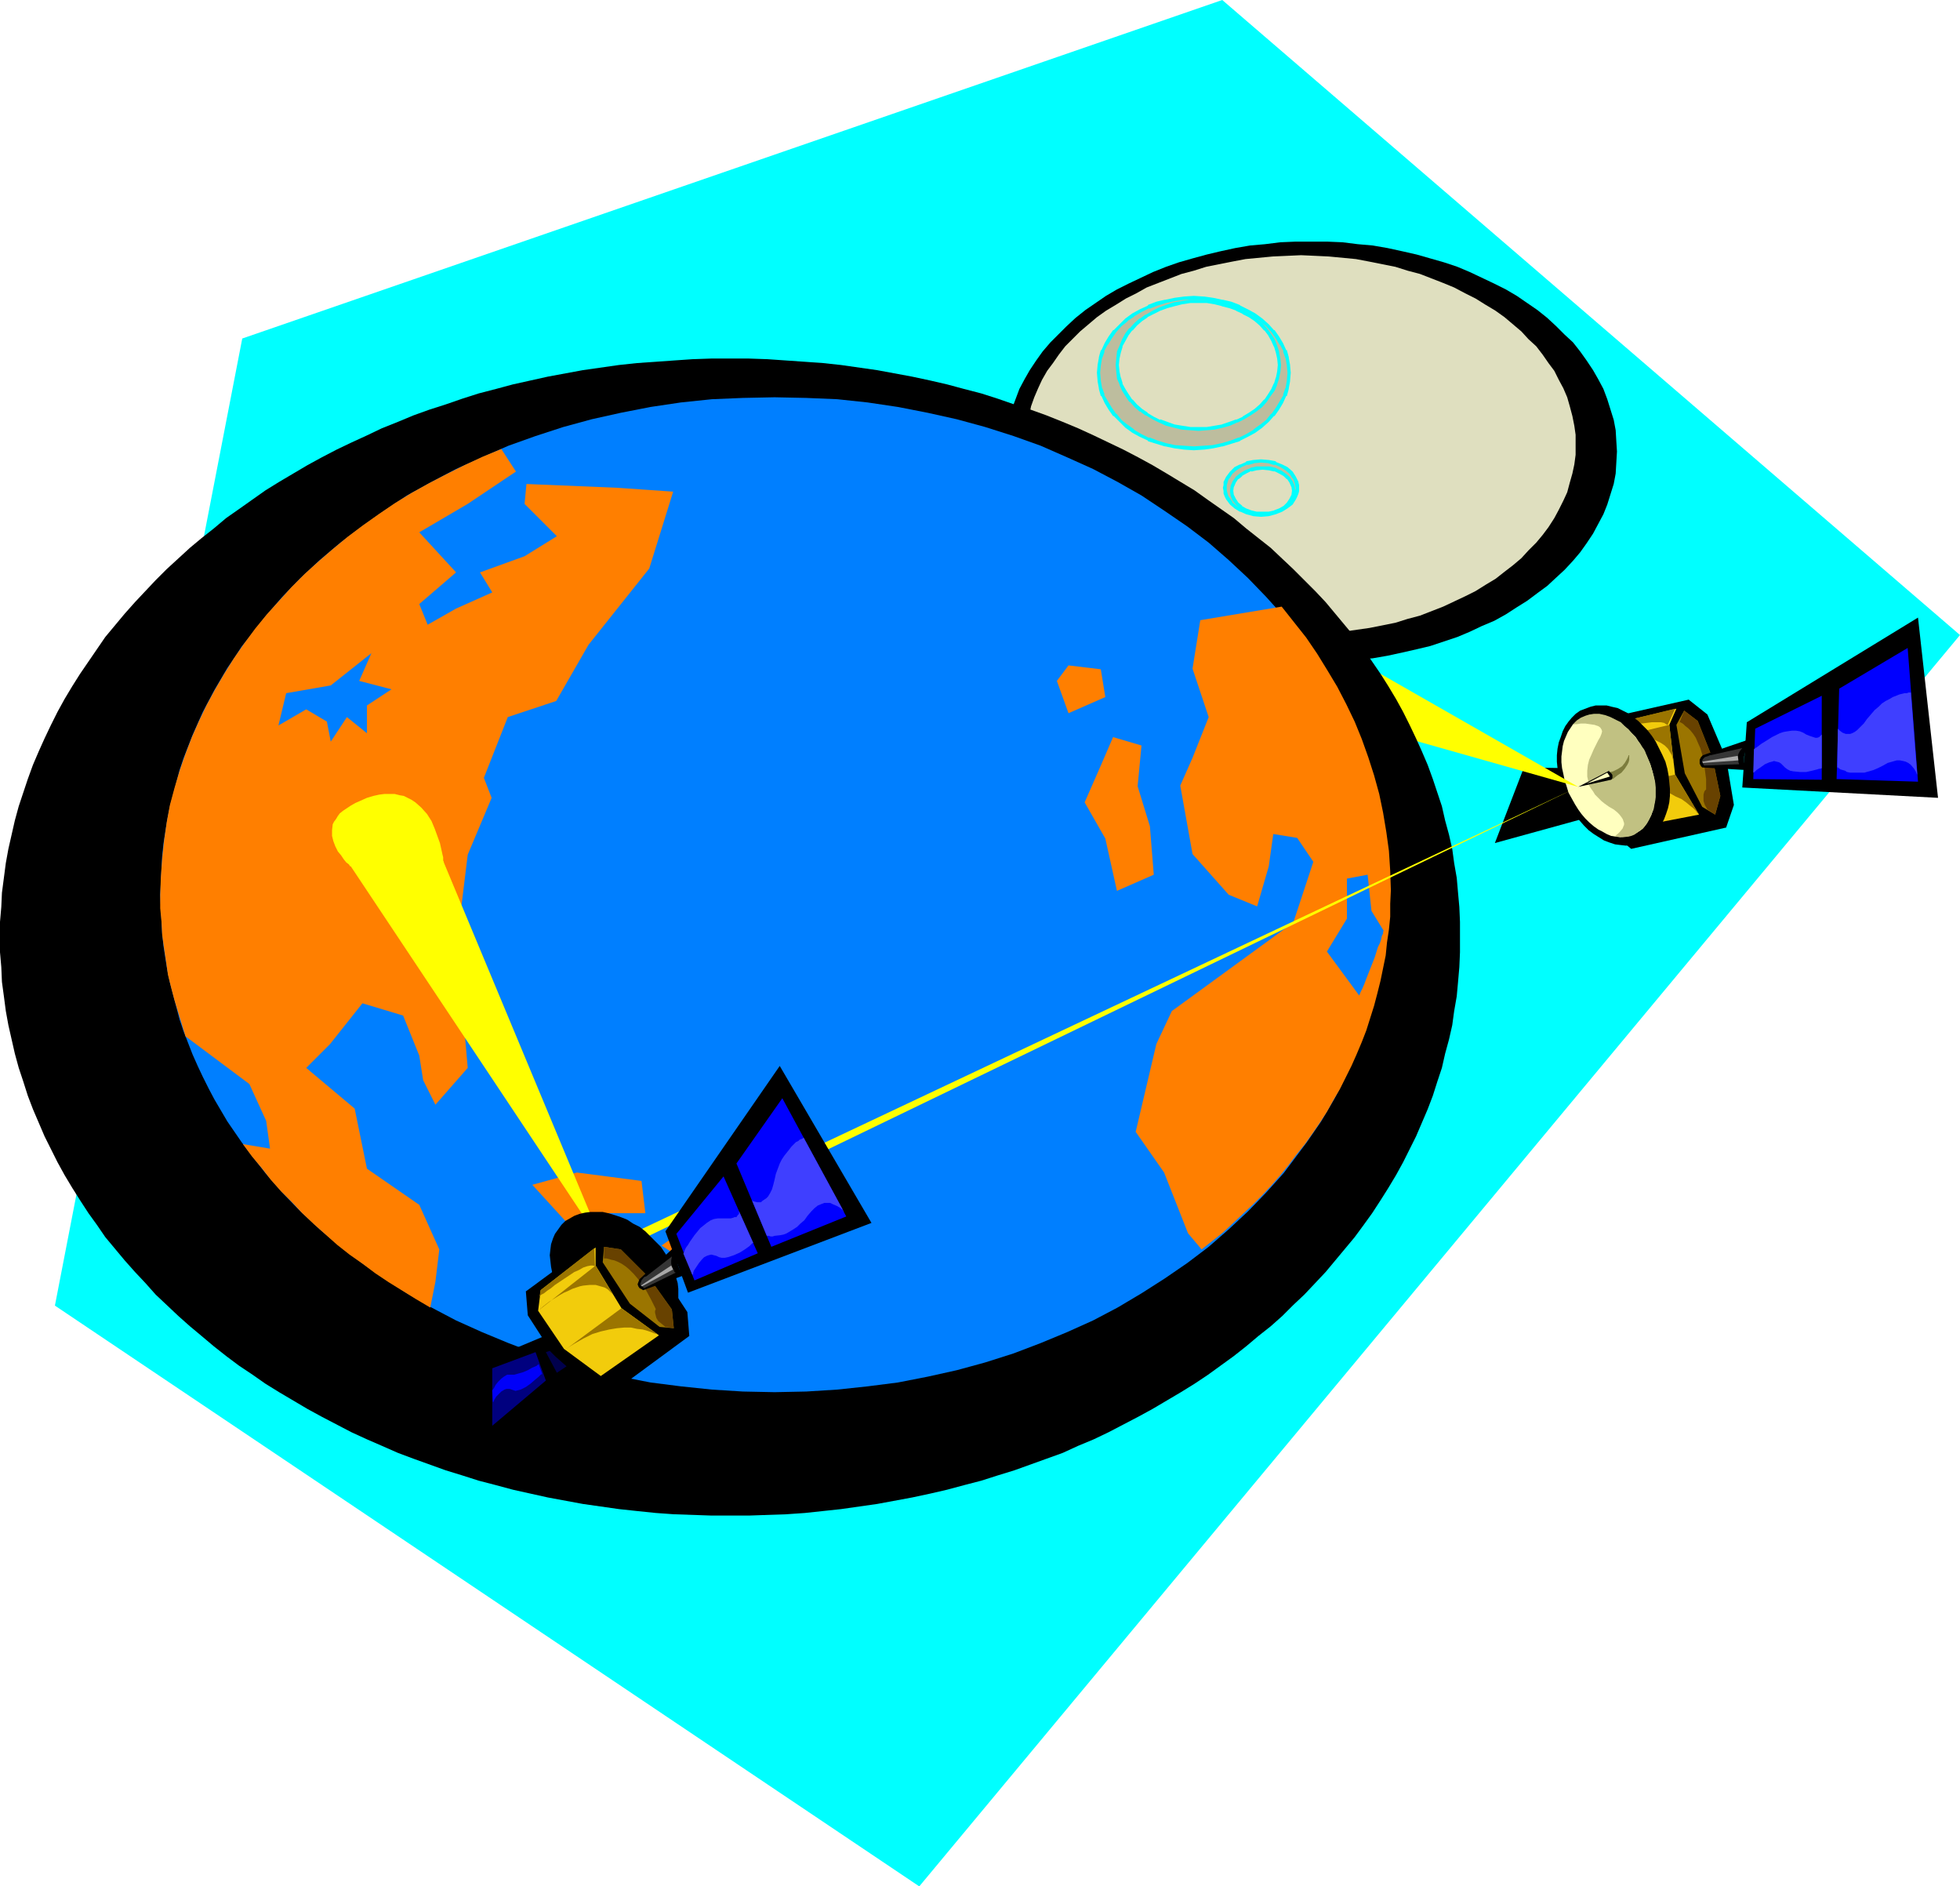 <?xml version="1.0" encoding="UTF-8" standalone="no"?>
<svg
   version="1.0"
   width="129.724mm"
   height="124.82mm"
   id="svg75"
   sodipodi:docname="Satellite Relay.wmf"
   xmlns:inkscape="http://www.inkscape.org/namespaces/inkscape"
   xmlns:sodipodi="http://sodipodi.sourceforge.net/DTD/sodipodi-0.dtd"
   xmlns="http://www.w3.org/2000/svg"
   xmlns:svg="http://www.w3.org/2000/svg">
  <sodipodi:namedview
     id="namedview75"
     pagecolor="#ffffff"
     bordercolor="#000000"
     borderopacity="0.25"
     inkscape:showpageshadow="2"
     inkscape:pageopacity="0.0"
     inkscape:pagecheckerboard="0"
     inkscape:deskcolor="#d1d1d1"
     inkscape:document-units="mm" />
  <defs
     id="defs1">
    <pattern
       id="WMFhbasepattern"
       patternUnits="userSpaceOnUse"
       width="6"
       height="6"
       x="0"
       y="0" />
  </defs>
  <path
     style="fill:#00ffff;fill-opacity:1;fill-rule:evenodd;stroke:none"
     d="M 13.736,326.516 229.957,471.759 490.294,158.815 305.747,0 60.6,84.658 Z"
     id="path1" />
  <path
     style="fill:#000000;fill-opacity:1;fill-rule:evenodd;stroke:none"
     d="m 328.048,165.6 h 3.878 l 3.878,-0.323 3.878,-0.323 3.717,-0.323 3.717,-0.646 3.717,-0.808 3.555,-0.808 3.394,-0.808 3.394,-1.131 3.394,-1.131 3.07,-1.292 3.07,-1.454 3.07,-1.292 2.909,-1.616 2.747,-1.777 2.586,-1.616 2.586,-1.939 2.424,-1.777 2.262,-2.1 2.101,-1.939 2.101,-2.262 1.778,-2.1 1.616,-2.262 1.616,-2.423 1.293,-2.423 1.293,-2.423 0.97,-2.423 0.808,-2.585 0.808,-2.585 0.485,-2.585 0.162,-2.747 0.162,-2.747 -0.162,-2.585 -0.162,-2.747 -0.485,-2.585 -0.808,-2.585 -0.808,-2.585 -0.97,-2.585 -1.293,-2.423 -1.293,-2.262 -1.616,-2.423 -1.616,-2.262 -1.778,-2.262 -2.101,-1.939 -2.101,-2.1 -2.262,-2.1 -2.424,-1.939 -2.586,-1.777 -2.586,-1.777 -2.747,-1.616 -2.909,-1.454 -3.07,-1.454 -3.07,-1.454 -3.07,-1.292 -3.394,-1.131 -3.394,-0.969 -3.394,-0.969 -3.555,-0.808 -3.717,-0.808 -3.717,-0.646 -3.717,-0.323 -3.878,-0.485 -3.878,-0.162 h -3.878 -3.878 l -3.878,0.162 -3.878,0.485 -3.717,0.323 -3.717,0.646 -3.717,0.808 -3.394,0.808 -3.555,0.969 -3.394,0.969 -3.232,1.131 -3.232,1.292 -3.07,1.454 -3.07,1.454 -2.909,1.454 -2.747,1.616 -2.586,1.777 -2.586,1.777 -2.424,1.939 -2.262,2.1 -2.101,2.1 -1.939,1.939 -1.939,2.262 -1.616,2.262 -1.616,2.423 -1.293,2.262 -1.293,2.423 -0.97,2.585 -0.97,2.585 -0.646,2.585 -0.485,2.585 -0.162,2.747 -0.162,2.585 0.162,2.747 0.162,2.747 0.485,2.585 0.646,2.585 0.97,2.585 0.97,2.423 1.293,2.423 1.293,2.423 1.616,2.423 1.616,2.262 1.939,2.1 1.939,2.262 2.101,1.939 2.262,2.1 2.424,1.777 2.586,1.939 2.586,1.616 2.747,1.777 2.909,1.616 3.07,1.292 3.07,1.454 3.232,1.292 3.232,1.131 3.394,1.131 3.555,0.808 3.394,0.808 3.717,0.808 3.717,0.646 3.717,0.323 3.878,0.323 3.878,0.323 z"
     id="path2" />
  <path
     style="fill:#dfdfbf;fill-opacity:1;fill-rule:evenodd;stroke:none"
     d="m 325.462,158.492 h 3.555 l 3.394,-0.162 3.394,-0.323 3.394,-0.485 3.394,-0.485 3.232,-0.646 3.232,-0.646 3.07,-0.969 3.07,-0.808 2.909,-1.131 2.909,-1.131 2.747,-1.292 2.747,-1.292 2.586,-1.292 2.586,-1.616 2.424,-1.454 2.262,-1.777 2.101,-1.616 2.101,-1.777 1.778,-1.939 1.939,-1.939 1.616,-1.939 1.454,-1.939 1.454,-2.262 1.131,-2.1 1.131,-2.262 0.97,-2.1 0.646,-2.423 0.646,-2.262 0.485,-2.262 0.323,-2.423 v -2.423 -2.585 l -0.323,-2.262 -0.485,-2.423 -0.646,-2.423 -0.646,-2.262 -0.97,-2.262 -1.131,-2.1 -1.131,-2.262 -1.454,-1.939 -1.454,-2.1 -1.616,-2.1 -1.939,-1.777 -1.778,-1.939 -2.101,-1.777 -2.101,-1.777 -2.262,-1.616 -2.424,-1.454 -2.586,-1.616 -2.586,-1.292 -2.747,-1.454 -2.747,-1.131 -2.909,-1.131 -2.909,-1.131 -3.07,-0.808 -3.07,-0.969 -3.232,-0.646 -3.232,-0.646 -3.394,-0.646 -3.394,-0.323 -3.394,-0.323 -3.394,-0.162 -3.555,-0.162 -3.555,0.162 -3.555,0.162 -3.394,0.323 -3.394,0.323 -3.394,0.646 -3.232,0.646 -3.232,0.646 -3.07,0.969 -3.07,0.808 -2.909,1.131 -2.909,1.131 -2.909,1.131 -2.586,1.454 -2.586,1.292 -2.586,1.616 -2.424,1.454 -2.262,1.616 -2.101,1.777 -2.101,1.777 -1.939,1.939 -1.778,1.777 -1.616,2.1 -1.454,2.1 -1.454,1.939 -1.293,2.262 -0.97,2.1 -0.97,2.262 -0.808,2.262 -0.485,2.423 -0.485,2.423 -0.323,2.262 v 2.585 2.423 l 0.323,2.423 0.485,2.262 0.485,2.262 0.808,2.423 0.97,2.1 0.97,2.262 1.293,2.1 1.454,2.262 1.454,1.939 1.616,1.939 1.778,1.939 1.939,1.939 2.101,1.777 2.101,1.616 2.262,1.777 2.424,1.454 2.586,1.616 2.586,1.292 2.586,1.292 2.909,1.292 2.909,1.131 2.909,1.131 3.07,0.808 3.07,0.969 3.232,0.646 3.232,0.646 3.394,0.485 3.394,0.485 3.394,0.323 3.555,0.162 z"
     id="path3" />
  <path
     style="fill:#bdbd9e;fill-opacity:1;fill-rule:evenodd;stroke:none"
     d="m 299.768,107.277 h -2.101 l -1.939,-0.323 -2.101,-0.485 -1.778,-0.485 -1.778,-0.646 -1.616,-0.808 -1.616,-0.969 -1.454,-0.969 -1.293,-1.131 -1.131,-1.292 -0.97,-1.292 -0.97,-1.292 -0.646,-1.454 -0.485,-1.616 -0.323,-1.616 -0.162,-1.616 0.162,-1.616 0.323,-1.616 0.485,-1.454 0.646,-1.454 0.97,-1.454 0.97,-1.292 1.131,-1.292 1.293,-1.131 1.454,-0.969 1.616,-0.969 1.616,-0.808 1.778,-0.646 1.778,-0.485 2.101,-0.485 1.939,-0.162 2.101,-0.162 2.101,0.162 1.939,0.162 1.939,0.485 1.939,0.485 1.778,0.646 1.616,0.808 1.616,0.969 1.293,0.969 1.454,1.131 1.131,1.292 0.97,1.292 0.808,1.454 0.808,1.454 0.485,1.454 0.162,1.616 0.162,1.616 -0.162,1.616 -0.162,1.616 -0.485,1.616 -0.808,1.454 -0.808,1.292 -0.97,1.292 -1.131,1.292 -1.454,1.131 -1.293,0.969 -1.616,0.969 -1.616,0.808 -1.778,0.646 -1.939,0.485 -1.939,0.485 -1.939,0.323 z m -1.131,-32.797 -2.424,0.162 -2.262,0.162 -2.424,0.485 -2.101,0.646 -2.101,0.808 -1.939,0.969 -1.939,1.131 -1.616,1.131 -1.616,1.292 -1.293,1.616 -1.293,1.454 -0.97,1.616 -0.808,1.777 -0.485,1.777 -0.485,1.939 v 1.777 1.939 l 0.485,1.939 0.485,1.777 0.808,1.777 0.97,1.616 1.293,1.454 1.293,1.454 1.616,1.454 1.616,1.131 1.939,1.131 1.939,0.969 2.101,0.808 2.101,0.646 2.424,0.485 2.262,0.162 2.424,0.162 2.424,-0.162 2.424,-0.162 2.262,-0.485 2.101,-0.646 2.101,-0.808 2.101,-0.969 1.778,-1.131 1.616,-1.131 1.616,-1.454 1.293,-1.454 1.293,-1.454 0.97,-1.616 0.808,-1.777 0.485,-1.777 0.485,-1.939 v -1.939 -1.777 l -0.485,-1.939 -0.485,-1.777 -0.808,-1.777 -0.97,-1.616 -1.293,-1.454 -1.293,-1.616 -1.616,-1.292 -1.616,-1.131 -1.778,-1.131 -2.101,-0.969 -2.101,-0.808 -2.101,-0.646 -2.262,-0.485 -2.424,-0.162 z"
     id="path4" />
  <path
     style="fill:#00ffff;fill-opacity:1;fill-rule:evenodd;stroke:none"
     d="m 299.768,106.792 h -2.101 0.162 l -2.101,-0.323 -1.939,-0.323 v 0 l -1.778,-0.646 -1.778,-0.646 v 0.162 l -1.616,-0.808 -1.616,-0.969 h 0.162 l -1.454,-0.969 v 0 l -1.293,-1.131 -1.131,-1.293 v 0.162 l -0.97,-1.454 -0.808,-1.292 v 0 l -0.808,-1.454 0.162,0.162 -0.485,-1.616 v 0.162 l -0.323,-1.616 -0.162,-1.616 v 0 l 0.162,-1.616 0.323,-1.454 v 0 l 0.485,-1.616 -0.162,0.162 0.808,-1.454 v 0 l 0.808,-1.454 0.97,-1.292 v 0.162 l 1.131,-1.292 1.293,-1.131 v 0 l 1.454,-0.969 h -0.162 l 1.616,-0.808 1.616,-0.808 v 0 l 1.778,-0.646 1.778,-0.485 v 0 l 1.939,-0.485 2.101,-0.323 h -0.162 2.101 2.101 v 0 l 1.939,0.323 1.939,0.485 h -0.162 l 1.939,0.485 1.778,0.646 h -0.162 l 1.778,0.808 h -0.162 l 1.616,0.808 1.454,0.969 v 0 l 1.293,1.131 1.131,1.292 v -0.162 l 0.97,1.292 0.808,1.454 v 0 l 0.646,1.454 V 86.597 l 0.485,1.616 v 0 l 0.323,1.454 0.162,1.616 v 0 l -0.162,1.616 -0.323,1.616 v -0.162 l -0.485,1.616 v -0.162 l -0.646,1.454 v 0 l -0.808,1.292 -0.97,1.454 v -0.162 l -1.131,1.293 -1.293,1.131 v 0 l -1.454,0.969 -1.616,0.969 h 0.162 l -1.778,0.808 0.162,-0.162 -1.778,0.646 -1.939,0.646 h 0.162 l -1.939,0.323 -1.939,0.323 v 0 h -2.101 v 0.969 l 2.101,-0.162 v 0 l 1.939,-0.162 2.101,-0.485 v 0 l 1.778,-0.485 1.778,-0.808 h 0.162 l 1.616,-0.808 v 0 l 1.616,-0.969 1.454,-0.969 v 0 l 1.454,-1.131 1.131,-1.292 v 0 l 0.97,-1.454 0.97,-1.292 v 0 l 0.646,-1.454 v -0.162 l 0.485,-1.454 v -0.162 l 0.323,-1.454 0.162,-1.777 v 0 l -0.162,-1.616 -0.323,-1.616 v -0.162 l -0.485,-1.454 v 0 l -0.646,-1.616 v 0 l -0.97,-1.454 -0.97,-1.292 v 0 l -1.131,-1.292 -1.454,-1.131 v 0 l -1.454,-0.969 -1.616,-0.969 v 0 l -1.616,-0.808 h -0.162 l -1.778,-0.646 -1.778,-0.646 v 0 l -2.101,-0.323 -1.939,-0.323 v 0 h -2.101 -2.101 v 0 l -2.101,0.323 -1.939,0.323 v 0 l -1.939,0.646 -1.778,0.646 v 0 l -1.616,0.808 -1.616,0.969 h -0.162 l -1.293,0.969 h -0.162 l -1.293,1.131 -1.131,1.292 h -0.162 l -0.97,1.292 -0.808,1.454 v 0 l -0.646,1.616 v 0 l -0.646,1.454 v 0.162 l -0.162,1.616 -0.162,1.616 v 0 l 0.162,1.777 0.162,1.454 v 0.162 l 0.646,1.454 v 0.162 l 0.646,1.454 v 0 l 0.808,1.292 0.97,1.454 h 0.162 l 1.131,1.292 1.293,1.131 h 0.162 l 1.293,0.969 h 0.162 l 1.616,0.969 1.616,0.808 v 0 l 1.778,0.808 1.939,0.485 v 0 l 1.939,0.485 2.101,0.162 v 0 l 2.101,0.162 z"
     id="path5" />
  <path
     style="fill:#00ffff;fill-opacity:1;fill-rule:evenodd;stroke:none"
     d="m 298.636,73.995 -2.424,0.162 v 0 l -2.424,0.323 -2.262,0.485 h -0.162 l -2.101,0.485 -2.101,0.808 v 0.162 l -2.101,0.969 -1.778,0.969 v 0 l -1.778,1.292 v 0 l -1.454,1.454 -1.454,1.454 h -0.162 l -1.131,1.616 -0.97,1.616 v 0 l -0.808,1.777 h -0.162 l -0.485,1.777 v 0.162 l -0.323,1.777 v 0.162 l -0.162,1.777 0.162,1.939 v 0.162 l 0.323,1.777 v 0.162 l 0.485,1.777 h 0.162 l 0.808,1.777 v 0 l 0.97,1.616 1.131,1.616 h 0.162 l 1.454,1.454 1.454,1.454 v 0 l 1.778,1.292 v 0 l 1.778,0.969 2.101,0.969 v 0.162 l 2.101,0.646 2.101,0.646 h 0.162 l 2.262,0.485 2.424,0.323 v 0 l 2.424,0.162 2.424,-0.162 h 0.162 l 2.262,-0.323 2.262,-0.485 h 0.162 l 2.101,-0.646 2.101,-0.646 0.162,-0.162 1.939,-0.969 1.778,-0.969 v 0 l 1.778,-1.292 v 0 l 1.616,-1.454 1.293,-1.454 h 0.162 l 1.131,-1.616 0.97,-1.616 v 0 l 0.808,-1.777 h 0.162 l 0.485,-1.777 V 97.098 l 0.323,-1.777 v -0.162 l 0.162,-1.939 -0.162,-1.777 V 91.282 l -0.323,-1.777 v -0.162 l -0.485,-1.777 h -0.162 l -0.808,-1.777 v 0 l -0.97,-1.616 -1.131,-1.616 h -0.162 l -1.293,-1.454 -1.616,-1.454 v 0 l -1.778,-1.292 v 0 l -1.778,-0.969 -1.939,-0.969 -0.162,-0.162 -2.101,-0.808 -2.101,-0.485 h -0.162 l -2.262,-0.485 -2.262,-0.323 h -0.162 l -2.424,-0.162 v 0.969 h 2.424 v 0 l 2.262,0.323 2.262,0.485 v 0 l 2.262,0.646 2.101,0.808 -0.162,-0.162 1.939,0.969 1.939,1.131 h -0.162 l 1.778,1.131 h -0.162 l 1.616,1.292 1.293,1.454 v 0 l 1.131,1.616 0.97,1.616 v -0.162 l 0.97,1.777 h -0.162 l 0.646,1.777 v -0.162 l 0.323,1.939 v 0 l 0.162,1.777 -0.162,1.939 v 0 l -0.323,1.939 v -0.162 l -0.646,1.777 h 0.162 l -0.97,1.616 v 0 l -0.97,1.616 -1.131,1.616 v -0.162 l -1.293,1.616 -1.616,1.292 0.162,-0.162 -1.778,1.292 h 0.162 l -1.939,1.131 -1.939,0.969 0.162,-0.162 -2.101,0.808 -2.262,0.646 v 0 l -2.262,0.485 -2.262,0.162 v 0 l -2.424,0.162 -2.424,-0.162 v 0 l -2.262,-0.162 -2.262,-0.485 v 0 l -2.101,-0.646 -2.101,-0.808 v 0.162 l -1.939,-0.969 -1.939,-1.131 h 0.162 l -1.778,-1.292 0.162,0.162 -1.616,-1.292 -1.293,-1.616 v 0.162 l -1.131,-1.616 -0.97,-1.616 v 0 l -0.97,-1.616 h 0.162 l -0.646,-1.777 v 0.162 l -0.323,-1.939 v 0 l -0.162,-1.939 0.162,-1.777 v 0 l 0.323,-1.939 v 0.162 l 0.646,-1.777 h -0.162 l 0.97,-1.777 v 0.162 l 0.97,-1.616 1.131,-1.616 v 0 l 1.293,-1.454 1.616,-1.292 h -0.162 l 1.778,-1.131 h -0.162 l 1.939,-1.131 1.939,-0.969 v 0.162 l 2.101,-0.808 2.101,-0.646 v 0 l 2.262,-0.485 2.262,-0.323 v 0 h 2.424 z"
     id="path6" />
  <path
     style="fill:#bdbd9e;fill-opacity:1;fill-rule:evenodd;stroke:none"
     d="m 292.819,125.856 -0.162,1.131 -0.485,1.131 -0.646,0.969 -0.97,0.808 -1.131,0.646 -1.293,0.646 -1.454,0.323 h -1.616 -1.454 l -1.616,-0.323 -1.293,-0.646 -1.131,-0.646 -0.808,-0.808 -0.808,-0.969 -0.485,-1.131 -0.162,-1.131 0.162,-1.131 0.485,-1.131 0.808,-0.969 0.808,-0.808 1.131,-0.808 1.293,-0.485 1.616,-0.323 1.454,-0.162 1.616,0.162 1.454,0.323 1.293,0.485 1.131,0.808 0.97,0.808 0.646,0.969 0.485,1.131 z m 0.97,-0.808 -0.162,-0.646 v -0.646 l -0.323,-0.646 -0.323,-0.646 -0.808,-1.131 -1.131,-0.969 -1.293,-0.808 -1.616,-0.646 -1.616,-0.485 h -1.939 -1.778 l -1.778,0.485 -1.454,0.646 -1.293,0.808 -1.131,0.969 -0.808,1.131 -0.323,0.646 -0.323,0.646 v 0.646 l -0.162,0.646 0.162,0.646 v 0.808 l 0.323,0.646 0.323,0.646 0.808,1.131 1.131,0.969 1.293,0.808 1.454,0.646 1.778,0.323 1.778,0.162 1.939,-0.162 1.616,-0.323 1.616,-0.646 1.293,-0.808 1.131,-0.969 0.808,-1.131 0.323,-0.646 0.323,-0.646 v -0.808 z"
     id="path7" />
  <path
     style="fill:#00ffff;fill-opacity:1;fill-rule:evenodd;stroke:none"
     d="m 292.334,125.856 v -0.162 l -0.162,1.292 v -0.162 l -0.485,1.131 0.162,-0.162 -0.646,0.969 v 0 l -0.97,0.808 v 0 l -1.131,0.646 h 0.162 l -1.454,0.646 0.162,-0.162 -1.454,0.323 -1.454,0.162 v 0 l -1.454,-0.162 -1.454,-0.323 0.162,0.162 -1.293,-0.646 v 0 l -1.131,-0.646 v 0 l -0.97,-0.808 h 0.162 l -0.808,-0.969 0.162,0.162 -0.485,-1.131 v 0.162 l -0.162,-1.292 v 0.162 l 0.162,-1.131 v 0.162 l 0.485,-1.131 h -0.162 l 0.808,-0.969 -0.162,0.162 0.97,-0.808 v 0 l 1.131,-0.646 v 0 l 1.293,-0.646 -0.162,0.162 1.454,-0.323 1.454,-0.162 v 0 l 1.454,0.162 1.454,0.323 -0.162,-0.162 1.454,0.646 h -0.162 l 1.131,0.646 v 0 l 0.97,0.808 v -0.162 l 0.646,0.969 h -0.162 l 0.485,1.131 v -0.162 l 0.162,1.131 h 0.808 l -0.162,-1.292 -0.485,-1.131 -0.646,-1.131 -1.131,-0.808 v 0 l -1.131,-0.808 -1.293,-0.485 -0.162,-0.162 -1.454,-0.323 h -1.616 v 0 h -1.616 l -1.454,0.323 -1.454,0.646 v 0 l -1.131,0.808 h -0.162 l -0.808,0.808 -0.808,1.131 -0.485,1.131 -0.162,1.292 0.162,1.292 0.485,1.131 0.808,1.131 0.97,0.969 1.131,0.646 v 0 l 1.454,0.485 1.454,0.323 1.616,0.162 v 0 l 1.616,-0.162 1.454,-0.323 h 0.162 l 1.293,-0.485 v 0 l 1.131,-0.646 0.162,-0.162 0.97,-0.808 0.646,-1.131 0.485,-1.131 0.162,-1.292 z"
     id="path8" />
  <path
     style="fill:#00ffff;fill-opacity:1;fill-rule:evenodd;stroke:none"
     d="m 294.273,125.049 -0.162,-0.646 -0.162,-0.646 v -0.162 l -0.162,-0.646 h -0.162 l -0.162,-0.646 v -0.162 l -0.97,-1.131 -1.131,-1.131 -1.454,-0.646 v 0 l -1.616,-0.646 v -0.162 l -1.778,-0.323 -1.939,-0.162 -1.778,0.162 -1.778,0.323 -0.162,0.162 -1.454,0.646 h -0.162 l -1.293,0.646 -1.131,1.131 -0.97,1.131 v 0.162 l -0.162,0.646 h -0.162 l -0.162,0.646 v 0.162 l -0.162,0.646 v 0.646 0.808 l 0.162,0.646 v 0 l 0.162,0.808 h 0.162 l 0.162,0.646 v 0 l 0.97,1.292 1.131,0.969 1.293,0.808 h 0.162 l 1.454,0.646 h 0.162 l 1.778,0.485 1.778,0.162 1.939,-0.162 1.778,-0.485 v 0 l 1.616,-0.646 v 0 l 1.454,-0.808 1.131,-0.969 0.97,-1.292 v 0 l 0.162,-0.646 h 0.162 l 0.162,-0.808 v 0 l 0.162,-0.646 0.162,-0.808 h -0.97 v 0.646 l -0.162,0.646 v 0 l -0.162,0.646 v 0 l -0.323,0.485 v 0 l -0.808,1.131 v 0 l -1.131,0.969 h 0.162 l -1.454,0.808 h 0.162 l -1.616,0.485 h 0.162 l -1.778,0.485 h 0.162 -1.939 -1.778 0.162 l -1.778,-0.485 v 0 l -1.454,-0.485 v 0 l -1.293,-0.808 v 0 l -0.97,-0.969 v 0 l -0.808,-1.131 v 0 l -0.323,-0.485 h 0.162 l -0.323,-0.646 v 0 l -0.162,-0.646 v -0.646 0.162 -0.808 l 0.162,-0.646 v 0.162 l 0.323,-0.646 h -0.162 l 0.323,-0.646 v 0 l 0.808,-1.131 v 0.162 l 0.97,-0.969 v 0 l 1.293,-0.808 1.454,-0.646 v 0.162 l 1.778,-0.485 h -0.162 l 1.778,-0.162 1.939,0.162 h -0.162 l 1.778,0.485 -0.162,-0.162 1.616,0.646 h -0.162 l 1.454,0.808 h -0.162 l 1.131,0.969 v -0.162 l 0.808,1.131 v 0 l 0.323,0.646 v 0 l 0.162,0.646 v -0.162 l 0.162,0.646 v 0.808 -0.162 z"
     id="path9" />
  <path
     style="fill:#bdbd9e;fill-opacity:1;fill-rule:evenodd;stroke:none"
     d="m 323.684,122.787 -0.323,1.131 -0.323,1.131 -0.808,0.969 -0.808,0.808 -1.293,0.646 -1.293,0.485 -1.454,0.323 -1.454,0.162 -1.616,-0.162 -1.454,-0.323 -1.293,-0.485 -1.131,-0.646 -0.97,-0.808 -0.808,-0.969 -0.323,-1.131 -0.162,-1.131 0.162,-1.131 0.323,-1.131 0.808,-0.969 0.97,-0.808 1.131,-0.808 1.293,-0.485 1.454,-0.323 1.616,-0.162 1.454,0.162 1.454,0.323 1.293,0.485 1.293,0.808 0.808,0.808 0.808,0.969 0.323,1.131 z m 0.808,-0.808 v -0.646 l -0.162,-0.646 -0.162,-0.646 -0.323,-0.646 -0.808,-1.131 -1.131,-0.969 -1.293,-0.808 -1.616,-0.646 -1.616,-0.485 h -1.939 -1.778 l -1.778,0.485 -1.454,0.646 -1.454,0.808 -1.131,0.969 -0.646,1.131 -0.323,0.646 -0.323,0.646 -0.162,0.646 v 0.646 0.646 l 0.162,0.808 0.323,0.646 0.323,0.646 0.646,1.131 1.131,0.969 1.454,0.808 1.454,0.646 1.778,0.323 1.778,0.162 1.939,-0.162 1.616,-0.323 1.616,-0.646 1.293,-0.808 1.131,-0.969 0.808,-1.131 0.323,-0.646 0.162,-0.646 0.162,-0.808 z"
     id="path10" />
  <path
     style="fill:#00ffff;fill-opacity:1;fill-rule:evenodd;stroke:none"
     d="m 323.2,122.787 v -0.162 l -0.162,1.292 v -0.162 l -0.485,0.969 v 0 l -0.646,0.969 v 0 l -0.808,0.808 v 0 l -1.131,0.646 v 0 l -1.293,0.485 h 0.162 l -1.454,0.323 h -1.616 0.162 -1.616 l -1.293,-0.323 v 0 l -1.293,-0.485 v 0 l -1.131,-0.646 h 0.162 l -0.97,-0.808 v 0 l -0.646,-0.969 v 0 l -0.485,-0.969 v 0.162 l -0.162,-1.292 v 0.162 l 0.162,-1.131 v 0.162 l 0.485,-1.131 v 0 l 0.646,-0.969 v 0.162 l 0.97,-0.808 h -0.162 l 1.131,-0.646 v 0 l 1.293,-0.646 v 0.162 l 1.293,-0.323 1.616,-0.162 h -0.162 l 1.616,0.162 1.454,0.323 -0.162,-0.162 1.293,0.646 v 0 l 1.131,0.646 v 0 l 0.808,0.808 v -0.162 l 0.646,0.969 v 0 l 0.485,1.131 v -0.162 l 0.162,1.131 h 0.808 l -0.162,-1.292 -0.485,-1.131 -0.808,-1.131 -0.97,-0.808 v 0 l -1.131,-0.808 h -0.162 l -1.293,-0.646 -1.454,-0.323 h -1.616 -0.162 -1.454 l -1.454,0.323 -0.162,0.162 -1.293,0.485 -1.293,0.808 v 0 l -0.97,0.808 -0.808,1.131 -0.485,1.131 -0.162,1.292 0.162,1.292 0.485,1.131 0.808,0.969 0.97,0.969 1.131,0.646 h 0.162 l 1.293,0.646 h 0.162 l 1.454,0.323 1.454,0.162 h 0.162 l 1.616,-0.162 1.454,-0.323 1.293,-0.646 h 0.162 l 1.131,-0.646 0.97,-0.969 0.808,-0.969 0.485,-1.131 0.162,-1.292 z"
     id="path11" />
  <path
     style="fill:#00ffff;fill-opacity:1;fill-rule:evenodd;stroke:none"
     d="m 324.977,121.979 v -0.646 l -0.162,-0.646 v -0.162 l -0.323,-0.646 v 0 l -0.323,-0.646 v 0 l -0.808,-1.292 -1.293,-1.131 -1.293,-0.646 v 0 l -1.616,-0.646 v -0.162 l -1.778,-0.323 -1.939,-0.162 -1.939,0.162 -1.778,0.323 v 0.162 l -1.454,0.646 h -0.162 l -1.293,0.646 -1.131,1.131 -0.97,1.292 v 0 l -0.323,0.646 v 0 l -0.323,0.646 v 0.162 0.646 l -0.162,0.646 0.162,0.808 v 0.646 0 l 0.323,0.808 v 0 l 0.323,0.646 v 0 l 0.97,1.292 1.131,0.969 1.293,0.808 h 0.162 l 1.454,0.646 v 0 l 1.778,0.485 1.939,0.162 1.939,-0.162 1.778,-0.485 v 0 l 1.616,-0.646 v 0 l 1.293,-0.808 1.293,-0.969 0.808,-1.292 v 0 l 0.323,-0.646 v 0 l 0.323,-0.808 v 0 l 0.162,-0.646 v -0.808 h -0.808 l -0.162,0.646 -0.162,0.646 v 0 l -0.162,0.646 v 0 l -0.323,0.485 v 0 l -0.808,1.131 h 0.162 l -1.131,0.969 v 0 l -1.293,0.808 v 0 l -1.454,0.485 v 0 l -1.616,0.485 h 0.162 -1.939 -1.778 0.162 l -1.778,-0.485 v 0 l -1.454,-0.485 v 0 l -1.293,-0.808 v 0 l -1.131,-0.969 h 0.162 l -0.808,-1.131 v 0 l -0.323,-0.485 v 0 l -0.162,-0.646 v 0 l -0.162,-0.646 v -0.646 0.162 -0.646 l 0.162,-0.808 v 0.162 l 0.162,-0.646 v 0 l 0.323,-0.646 v 0.162 l 0.808,-1.292 -0.162,0.162 1.131,-0.969 v 0 l 1.293,-0.808 v 0 l 1.454,-0.646 v 0.162 l 1.778,-0.485 h -0.162 l 1.778,-0.162 1.939,0.162 h -0.162 l 1.616,0.485 v -0.162 l 1.454,0.646 v 0 l 1.293,0.808 v 0 l 1.131,0.969 -0.162,-0.162 0.808,1.292 v -0.162 l 0.323,0.646 v 0 l 0.162,0.646 v -0.162 l 0.162,0.808 0.162,0.646 v -0.162 z"
     id="path12" />
  <path
     style="fill:#bdbd9e;fill-opacity:1;fill-rule:evenodd;stroke:none"
     d="m 292.819,125.856 -0.162,1.131 -0.485,1.131 -0.646,0.969 -0.97,0.808 -1.131,0.646 -1.293,0.646 -1.454,0.323 h -1.616 -1.454 l -1.616,-0.323 -1.293,-0.646 -1.131,-0.646 -0.808,-0.808 -0.808,-0.969 -0.485,-1.131 -0.162,-1.131 0.162,-1.131 0.485,-1.131 0.808,-0.969 0.808,-0.808 1.131,-0.808 1.293,-0.485 1.616,-0.323 1.454,-0.162 1.616,0.162 1.454,0.323 1.293,0.485 1.131,0.808 0.97,0.808 0.646,0.969 0.485,1.131 z m 0.97,-0.808 -0.162,-0.646 v -0.646 l -0.323,-0.646 -0.323,-0.646 -0.808,-1.131 -1.131,-0.969 -1.293,-0.808 -1.616,-0.646 -1.616,-0.485 h -1.939 -1.778 l -1.778,0.485 -1.454,0.646 -1.293,0.808 -1.131,0.969 -0.808,1.131 -0.323,0.646 -0.323,0.646 v 0.646 l -0.162,0.646 0.162,0.646 v 0.808 l 0.323,0.646 0.323,0.646 0.808,1.131 1.131,0.969 1.293,0.808 1.454,0.646 1.778,0.323 1.778,0.162 1.939,-0.162 1.616,-0.323 1.616,-0.646 1.293,-0.808 1.131,-0.969 0.808,-1.131 0.323,-0.646 0.323,-0.646 v -0.808 z"
     id="path13" />
  <path
     style="fill:#00ffff;fill-opacity:1;fill-rule:evenodd;stroke:none"
     d="m 292.334,125.856 v -0.162 l -0.162,1.292 v -0.162 l -0.485,1.131 0.162,-0.162 -0.646,0.969 v 0 l -0.97,0.808 v 0 l -1.131,0.646 h 0.162 l -1.454,0.646 0.162,-0.162 -1.454,0.323 -1.454,0.162 v 0 l -1.454,-0.162 -1.454,-0.323 0.162,0.162 -1.293,-0.646 v 0 l -1.131,-0.646 v 0 l -0.97,-0.808 h 0.162 l -0.808,-0.969 0.162,0.162 -0.485,-1.131 v 0.162 l -0.162,-1.292 v 0.162 l 0.162,-1.131 v 0.162 l 0.485,-1.131 h -0.162 l 0.808,-0.969 -0.162,0.162 0.97,-0.808 v 0 l 1.131,-0.646 v 0 l 1.293,-0.646 -0.162,0.162 1.454,-0.323 1.454,-0.162 v 0 l 1.454,0.162 1.454,0.323 -0.162,-0.162 1.454,0.646 h -0.162 l 1.131,0.646 v 0 l 0.97,0.808 v -0.162 l 0.646,0.969 h -0.162 l 0.485,1.131 v -0.162 l 0.162,1.131 h 0.808 l -0.162,-1.292 -0.485,-1.131 -0.646,-1.131 -1.131,-0.808 v 0 l -1.131,-0.808 -1.293,-0.485 -0.162,-0.162 -1.454,-0.323 h -1.616 v 0 h -1.616 l -1.454,0.323 -1.454,0.646 v 0 l -1.131,0.808 h -0.162 l -0.808,0.808 -0.808,1.131 -0.485,1.131 -0.162,1.292 0.162,1.292 0.485,1.131 0.808,1.131 0.97,0.969 1.131,0.646 v 0 l 1.454,0.485 1.454,0.323 1.616,0.162 v 0 l 1.616,-0.162 1.454,-0.323 h 0.162 l 1.293,-0.485 v 0 l 1.131,-0.646 0.162,-0.162 0.97,-0.808 0.646,-1.131 0.485,-1.131 0.162,-1.292 z"
     id="path14" />
  <path
     style="fill:#00ffff;fill-opacity:1;fill-rule:evenodd;stroke:none"
     d="m 294.273,125.049 -0.162,-0.646 -0.162,-0.646 v -0.162 l -0.162,-0.646 h -0.162 l -0.162,-0.646 v -0.162 l -0.97,-1.131 -1.131,-1.131 -1.454,-0.646 v 0 l -1.616,-0.646 v -0.162 l -1.778,-0.323 -1.939,-0.162 -1.778,0.162 -1.778,0.323 -0.162,0.162 -1.454,0.646 h -0.162 l -1.293,0.646 -1.131,1.131 -0.97,1.131 v 0.162 l -0.162,0.646 h -0.162 l -0.162,0.646 v 0.162 l -0.162,0.646 v 0.646 0.808 l 0.162,0.646 v 0 l 0.162,0.808 h 0.162 l 0.162,0.646 v 0 l 0.97,1.292 1.131,0.969 1.293,0.808 h 0.162 l 1.454,0.646 h 0.162 l 1.778,0.485 1.778,0.162 1.939,-0.162 1.778,-0.485 v 0 l 1.616,-0.646 v 0 l 1.454,-0.808 1.131,-0.969 0.97,-1.292 v 0 l 0.162,-0.646 h 0.162 l 0.162,-0.808 v 0 l 0.162,-0.646 0.162,-0.808 h -0.97 v 0.646 l -0.162,0.646 v 0 l -0.162,0.646 v 0 l -0.323,0.485 v 0 l -0.808,1.131 v 0 l -1.131,0.969 h 0.162 l -1.454,0.808 h 0.162 l -1.616,0.485 h 0.162 l -1.778,0.485 h 0.162 -1.939 -1.778 0.162 l -1.778,-0.485 v 0 l -1.454,-0.485 v 0 l -1.293,-0.808 v 0 l -0.97,-0.969 v 0 l -0.808,-1.131 v 0 l -0.323,-0.485 h 0.162 l -0.323,-0.646 v 0 l -0.162,-0.646 v -0.646 0.162 -0.808 l 0.162,-0.646 v 0.162 l 0.323,-0.646 h -0.162 l 0.323,-0.646 v 0 l 0.808,-1.131 v 0.162 l 0.97,-0.969 v 0 l 1.293,-0.808 1.454,-0.646 v 0.162 l 1.778,-0.485 h -0.162 l 1.778,-0.162 1.939,0.162 h -0.162 l 1.778,0.485 -0.162,-0.162 1.616,0.646 h -0.162 l 1.454,0.808 h -0.162 l 1.131,0.969 v -0.162 l 0.808,1.131 v 0 l 0.323,0.646 v 0 l 0.162,0.646 v -0.162 l 0.162,0.646 v 0.808 -0.162 z"
     id="path15" />
  <path
     style="fill:#000000;fill-opacity:1;fill-rule:evenodd;stroke:none"
     d="m 407.393,201.629 -33.451,9.209 7.272,-18.903 30.381,0.485 z"
     id="path16" />
  <path
     style="fill:#000000;fill-opacity:1;fill-rule:evenodd;stroke:none"
     d="m 431.795,189.673 1.939,11.632 -1.939,5.655 -4.686,-3.716 -4.686,-10.986 -1.939,-11.632 1.939,-5.655 4.686,3.716 z"
     id="path17" />
  <path
     style="fill:#000000;fill-opacity:1;fill-rule:evenodd;stroke:none"
     d="m 408.04,194.843 1.939,11.632 -1.939,5.816 -4.686,-3.877 -4.525,-10.825 -1.939,-11.794 1.939,-5.493 4.686,3.554 z"
     id="path18" />
  <path
     style="fill:#000000;fill-opacity:1;fill-rule:evenodd;stroke:none"
     d="m 431.795,206.96 -23.755,5.332 -9.211,-31.989 23.594,-5.332 z"
     id="path19" />
  <path
     style="fill:#f2cc0c;fill-opacity:1;fill-rule:evenodd;stroke:none"
     d="m 402.384,181.272 -2.747,4.362 1.939,11.632 5.818,9.855 17.614,-3.393 -5.979,-10.017 -1.454,-12.44 1.778,-4.039 z"
     id="path20" />
  <path
     style="fill:#9b7500;fill-opacity:1;fill-rule:evenodd;stroke:none"
     d="m 401.899,197.59 17.13,-3.877 5.979,10.017 -0.162,-0.162 -0.323,-0.323 -0.323,-0.485 -0.646,-0.646 -0.808,-0.646 -0.97,-0.808 -1.131,-0.808 -1.454,-0.646 -1.454,-0.808 -1.778,-0.646 -1.939,-0.485 -2.101,-0.485 -2.262,-0.162 -2.424,0.162 -2.586,0.162 z"
     id="path21" />
  <path
     style="fill:#9b7500;fill-opacity:1;fill-rule:evenodd;stroke:none"
     d="m 399.636,185.634 17.938,-4.362 1.131,9.855 v -0.485 l -0.162,-0.485 -0.162,-0.646 -0.162,-0.646 -0.485,-0.808 -0.485,-0.808 -0.808,-0.808 -0.97,-0.646 -1.293,-0.646 -0.646,-0.323 -0.808,-0.162 -0.97,-0.162 -0.97,-0.162 h -0.97 -2.424 -1.293 l -1.454,0.323 -1.616,0.162 -1.616,0.485 z"
     id="path22" />
  <path
     style="fill:#9b7500;fill-opacity:1;fill-rule:evenodd;stroke:none"
     d="m 401.414,182.726 v 0 l 0.162,-0.162 h 0.485 l 0.808,-0.162 0.97,-0.323 1.131,-0.162 1.293,-0.323 2.747,-0.485 2.909,-0.323 1.293,-0.162 h 1.293 0.97 l 0.808,0.162 0.485,0.323 0.323,0.162 v 0.162 l 1.939,-4.201 -16.645,4.039 z"
     id="path23" />
  <path
     style="fill:#9b7500;fill-opacity:1;fill-rule:evenodd;stroke:none"
     d="m 421.291,177.718 -1.939,3.554 2.101,12.117 4.363,8.401 3.232,1.939 1.293,-4.685 -1.939,-9.371 -3.717,-9.371 z"
     id="path24" />
  <path
     style="fill:#684200;fill-opacity:1;fill-rule:evenodd;stroke:none"
     d="m 420.16,180.626 v 0 h 0.162 l 0.323,0.162 0.485,0.323 0.485,0.485 0.646,0.485 0.646,0.646 0.646,0.808 0.646,0.969 0.485,1.131 0.646,1.454 0.485,1.616 0.323,1.777 0.323,1.939 0.323,2.423 v 2.423 0.162 l -0.323,0.323 -0.162,0.323 -0.162,0.646 v 0.808 0.808 l 0.323,0.969 0.646,1.131 1.939,1.292 1.293,-4.685 -1.939,-9.371 -3.717,-9.371 -3.394,-2.585 z"
     id="path25" />
  <path
     style="fill:#000000;fill-opacity:1;fill-rule:evenodd;stroke:none"
     d="m 410.625,210.676 1.293,-0.646 1.131,-0.808 0.97,-0.808 0.808,-1.131 0.808,-1.131 0.646,-1.292 0.485,-1.292 0.485,-1.454 0.323,-1.454 0.162,-1.616 v -1.777 l -0.162,-1.616 -0.162,-1.616 -0.323,-1.777 -0.485,-1.777 -0.808,-1.777 -0.808,-1.616 -0.808,-1.616 -0.97,-1.454 -1.131,-1.454 -1.131,-1.131 -1.131,-1.131 -1.293,-0.969 -1.293,-0.969 -1.293,-0.646 -1.293,-0.646 -1.454,-0.323 -1.293,-0.323 h -1.293 -1.454 l -1.293,0.323 -1.293,0.485 -1.293,0.485 -1.131,0.808 -0.97,0.969 -0.808,0.969 -0.808,1.131 -0.646,1.292 -0.485,1.454 -0.485,1.292 -0.323,1.616 -0.162,1.616 v 1.616 l 0.162,1.616 0.162,1.777 0.323,1.616 0.485,1.777 0.808,1.777 0.808,1.777 0.808,1.454 0.97,1.616 1.131,1.292 1.131,1.292 1.131,1.131 1.293,0.969 1.293,0.808 1.293,0.808 1.293,0.485 1.454,0.485 1.293,0.162 1.454,0.162 1.293,-0.162 1.293,-0.162 z"
     id="path26" />
  <path
     style="fill:#ffffbf;fill-opacity:1;fill-rule:evenodd;stroke:none"
     d="m 408.524,208.737 0.97,-0.485 0.97,-0.646 0.808,-0.808 0.646,-0.808 0.646,-1.131 0.485,-0.969 0.485,-1.292 0.162,-1.131 0.323,-1.292 v -1.454 -1.454 -1.454 l -0.323,-1.454 -0.323,-1.454 -0.485,-1.616 -0.646,-1.454 -0.646,-1.454 -0.808,-1.454 -0.808,-1.292 -0.808,-1.292 -0.97,-0.969 -0.97,-0.969 -1.131,-0.969 -1.131,-0.808 -1.131,-0.646 -0.97,-0.485 -1.293,-0.485 -0.97,-0.162 -1.131,-0.162 h -1.131 l -1.131,0.162 -0.97,0.485 -0.97,0.485 -0.97,0.646 -0.808,0.646 -0.646,0.969 -0.646,0.969 -0.485,1.131 -0.485,1.131 -0.323,1.292 -0.162,1.292 -0.162,1.292 v 1.454 l 0.162,1.454 0.323,1.454 0.323,1.616 0.485,1.454 0.485,1.616 0.808,1.454 0.808,1.454 0.808,1.292 0.808,1.131 0.97,1.131 0.97,0.969 1.131,0.969 1.131,0.808 0.97,0.485 1.131,0.646 1.131,0.485 1.131,0.162 1.131,0.162 1.131,-0.162 1.131,-0.162 z"
     id="path27" />
  <path
     style="fill:#c1c182;fill-opacity:1;fill-rule:evenodd;stroke:none"
     d="m 393.496,181.272 h 0.162 l 0.162,-0.162 h 0.646 l 0.97,-0.162 h 1.131 l 1.131,0.162 1.131,0.162 0.97,0.323 0.485,0.323 0.323,0.485 0.162,0.485 -0.162,0.646 -0.323,0.808 -0.485,0.808 -0.485,0.969 -0.646,1.292 -0.485,1.131 -0.646,1.454 -0.323,1.292 -0.162,1.454 v 1.454 l 0.323,1.454 0.162,0.808 0.485,0.808 0.485,0.646 0.485,0.808 0.808,0.808 0.808,0.808 0.808,0.646 1.131,0.808 1.131,0.646 0.808,0.646 0.646,0.646 0.485,0.646 0.323,0.485 0.162,0.485 0.162,0.485 v 0.485 l -0.162,0.323 -0.162,0.485 -0.646,0.808 -0.646,0.646 -0.808,0.646 v 0 h 0.323 0.162 0.485 l 1.131,0.162 1.454,-0.162 0.646,-0.162 0.808,-0.323 0.646,-0.485 0.646,-0.485 0.808,-0.485 0.646,-0.808 0.646,-0.969 0.485,-0.969 v -0.162 l 0.162,-0.162 0.162,-0.323 0.162,-0.485 0.162,-0.485 0.323,-0.646 0.162,-0.969 0.162,-0.808 0.162,-1.131 v -1.131 -1.292 l -0.162,-1.454 -0.323,-1.454 -0.485,-1.616 -0.485,-1.616 -0.808,-1.939 v 0 l -0.162,-0.323 -0.162,-0.485 -0.323,-0.646 -0.485,-0.646 -0.485,-0.808 -0.646,-0.808 -0.646,-0.969 -0.808,-0.808 -0.808,-0.969 -0.97,-0.808 -0.97,-0.969 -1.293,-0.646 -1.293,-0.646 -1.293,-0.485 -1.454,-0.323 h -0.162 -0.646 -0.646 l -0.97,0.162 -1.131,0.323 -1.131,0.485 -0.97,0.646 -0.485,0.485 z"
     id="path28" />
  <path
     style="fill:#7c7c3d;fill-opacity:1;fill-rule:evenodd;stroke:none"
     d="m 403.03,195.005 0.162,-0.162 h 0.162 l 0.323,-0.162 0.162,-0.162 0.808,-0.646 0.97,-0.646 0.808,-0.969 0.646,-0.969 0.323,-0.646 0.162,-0.646 v -0.485 -0.808 0.162 h -0.162 l -0.162,0.485 -0.323,0.646 -0.485,0.808 -0.646,0.808 -0.97,0.646 -0.646,0.323 -0.646,0.323 -0.646,0.162 -0.808,0.162 z"
     id="path29" />
  <path
     style="fill:#000000;fill-opacity:1;fill-rule:evenodd;stroke:none"
     d="m 402.222,192.743 v 0 h 0.162 l 0.323,0.323 0.485,0.485 0.162,0.323 v 0.323 0.323 l -0.162,0.323 -0.162,0.162 -8.242,1.777 7.757,-4.039 z"
     id="path30" />
  <path
     style="fill:#ffffbf;fill-opacity:1;fill-rule:evenodd;stroke:none"
     d="m 396.889,195.974 5.818,-1.777 -0.646,-0.969 z"
     id="path31" />
  <path
     style="fill:#000000;fill-opacity:1;fill-rule:evenodd;stroke:none"
     d="m 425.977,188.865 13.251,-4.524 -0.162,0.162 v 0 l -0.485,0.485 -0.646,0.646 -0.646,0.969 -0.646,1.131 -0.323,1.454 v 0.808 0.646 l 0.162,0.969 0.323,0.969 -10.989,-0.646 -0.162,-0.162 -0.162,-0.162 -0.162,-0.323 -0.162,-0.323 v -0.485 -0.485 l 0.323,-0.646 z"
     id="path32" />
  <path
     style="fill:#353535;fill-opacity:1;fill-rule:evenodd;stroke:none"
     d="m 426.3,191.45 8.726,-0.323 v -0.162 l -0.162,-0.323 v -0.323 l -0.162,-0.485 v -0.646 l 0.162,-0.646 0.323,-0.646 0.646,-0.808 -7.918,1.777 h -0.162 l -0.323,0.162 -0.97,0.323 -0.323,0.323 -0.323,0.485 v 0.323 l 0.162,0.162 v 0.323 z"
     id="path33" />
  <path
     style="fill:#a8a8a8;fill-opacity:1;fill-rule:evenodd;stroke:none"
     d="m 425.816,190.481 8.888,-1.454 0.162,1.131 -8.888,0.646 z"
     id="path34" />
  <path
     style="fill:#000000;fill-opacity:1;fill-rule:evenodd;stroke:none"
     d="m 435.835,196.943 1.131,-16.318 42.824,-26.173 5.01,45.076 z"
     id="path35" />
  <path
     style="fill:#0000ff;fill-opacity:1;fill-rule:evenodd;stroke:none"
     d="m 439.067,182.241 -0.485,12.602 17.13,0.162 v -21.003 z"
     id="path36" />
  <path
     style="fill:#0000ff;fill-opacity:1;fill-rule:evenodd;stroke:none"
     d="m 460.075,172.224 -0.646,22.619 20.362,0.646 -2.586,-33.443 z"
     id="path37" />
  <path
     style="fill:#3f3fff;fill-opacity:1;fill-rule:evenodd;stroke:none"
     d="m 438.743,187.411 v 0 l 0.323,-0.323 0.323,-0.162 0.646,-0.485 0.646,-0.485 0.808,-0.485 1.778,-1.131 1.939,-0.969 0.97,-0.323 0.97,-0.162 1.131,-0.162 h 0.97 l 0.97,0.162 0.808,0.323 0.808,0.485 0.808,0.323 0.485,0.162 0.97,0.323 h 0.485 l 0.485,-0.162 0.323,-0.323 0.323,-0.323 v -0.162 -0.162 8.724 0 l -0.323,0.162 h -0.323 l -0.485,0.162 -1.293,0.323 -1.454,0.323 h -1.616 l -1.616,-0.162 -0.808,-0.162 -0.646,-0.323 -0.646,-0.485 -0.485,-0.485 -0.485,-0.485 -0.485,-0.323 -0.646,-0.162 -0.646,-0.162 -0.485,0.162 -0.646,0.162 -1.131,0.485 -1.131,0.808 -0.97,0.646 -0.323,0.323 -0.162,0.162 -0.323,0.162 v 0 z"
     id="path38" />
  <path
     style="fill:#3f3fff;fill-opacity:1;fill-rule:evenodd;stroke:none"
     d="m 459.59,191.935 h 0.162 v 0 l 0.646,0.485 1.131,0.323 0.485,0.323 0.808,0.162 h 0.646 0.97 0.97 0.97 l 1.131,-0.323 1.131,-0.323 1.131,-0.485 1.293,-0.646 1.131,-0.646 1.131,-0.323 1.131,-0.323 h 0.808 l 0.808,0.162 0.646,0.162 0.646,0.323 0.646,0.485 0.808,0.969 0.485,0.808 0.162,0.485 0.162,0.162 v 0.323 0 l -1.616,-20.841 h -0.323 -0.323 l -0.323,0.162 h -0.646 l -0.646,0.162 -0.646,0.162 -0.808,0.323 -0.808,0.323 -0.808,0.485 -0.97,0.485 -0.97,0.646 -0.808,0.808 -0.97,0.808 -0.97,1.131 -0.97,1.131 -0.808,1.131 -0.808,0.808 -0.808,0.808 -0.646,0.485 -0.646,0.323 -0.485,0.162 h -0.646 -0.485 l -0.808,-0.323 -0.646,-0.485 -0.323,-0.323 -0.162,-0.162 v 0 z"
     id="path39" />
  <path
     style="fill:#ffff00;fill-opacity:1;fill-rule:evenodd;stroke:none"
     d="m 314.796,151.06 79.992,45.722 -71.912,-20.357 z"
     id="path40" />
  <path
     style="fill:#000000;fill-opacity:1;fill-rule:evenodd;stroke:none"
     d="m 182.608,379.023 h 4.686 l 4.686,-0.162 4.686,-0.162 4.686,-0.323 4.525,-0.485 4.525,-0.485 4.525,-0.646 4.525,-0.646 4.363,-0.808 4.363,-0.808 4.525,-0.969 4.202,-0.969 4.202,-1.131 4.363,-1.131 4.04,-1.292 4.202,-1.292 4.04,-1.454 4.04,-1.454 4.04,-1.454 3.878,-1.777 3.878,-1.616 3.717,-1.777 3.717,-1.939 3.717,-1.939 3.555,-1.939 3.555,-2.1 3.555,-2.1 3.394,-2.1 3.394,-2.262 6.464,-4.685 3.07,-2.423 3.07,-2.585 3.07,-2.423 2.909,-2.585 2.747,-2.747 2.747,-2.585 2.747,-2.908 2.586,-2.747 2.424,-2.908 2.424,-2.908 2.424,-2.908 2.262,-3.07 2.101,-2.908 2.101,-3.231 1.939,-3.07 1.939,-3.231 1.778,-3.231 1.616,-3.231 1.616,-3.231 1.454,-3.393 1.454,-3.393 1.293,-3.393 1.131,-3.554 1.131,-3.393 0.808,-3.554 0.97,-3.554 0.808,-3.554 0.485,-3.554 0.646,-3.716 0.323,-3.554 0.323,-3.716 0.162,-3.716 v -3.716 -3.877 l -0.162,-3.716 -0.323,-3.554 -0.323,-3.716 -0.646,-3.716 -0.485,-3.554 -0.808,-3.554 -0.97,-3.554 -0.808,-3.554 -1.131,-3.393 -1.131,-3.393 -1.293,-3.554 -1.454,-3.393 -1.454,-3.231 -1.616,-3.393 -1.616,-3.231 -1.778,-3.231 -1.939,-3.231 -1.939,-3.07 -2.101,-3.07 -2.101,-3.07 -2.262,-3.07 -2.424,-2.908 -2.424,-2.908 -2.424,-2.908 -2.586,-2.747 -2.747,-2.747 -2.747,-2.747 -2.747,-2.585 -2.909,-2.747 -3.07,-2.423 -3.07,-2.423 -3.07,-2.585 -3.232,-2.262 -3.232,-2.262 -3.394,-2.423 -6.949,-4.201 -3.555,-2.1 -3.555,-1.939 -3.717,-1.939 -3.717,-1.777 -3.717,-1.777 -3.878,-1.777 -3.878,-1.616 -4.04,-1.616 -4.04,-1.454 -4.04,-1.292 -4.202,-1.454 -4.04,-1.292 -4.363,-1.131 -4.202,-1.131 -4.202,-0.969 -4.525,-0.969 -4.363,-0.808 -4.363,-0.808 -4.525,-0.646 -4.525,-0.646 -4.525,-0.485 -4.525,-0.323 -4.686,-0.323 -4.686,-0.323 -4.686,-0.162 h -4.686 -4.686 l -4.686,0.162 -4.686,0.323 -4.525,0.323 -4.686,0.323 -4.525,0.485 -4.525,0.646 -4.525,0.646 -4.363,0.808 -4.363,0.808 -4.363,0.969 -4.363,0.969 -4.202,1.131 -4.363,1.131 -4.04,1.292 -4.202,1.454 -4.04,1.292 -4.04,1.454 -3.878,1.616 -4.04,1.616 -3.717,1.777 -3.878,1.777 -3.717,1.777 -3.717,1.939 -3.555,1.939 -3.555,2.1 -3.555,2.1 -3.394,2.1 -6.626,4.685 -3.232,2.262 -3.07,2.585 -3.07,2.423 -2.909,2.423 -5.818,5.332 -2.747,2.747 -2.586,2.747 -2.586,2.747 -2.586,2.908 -2.424,2.908 -2.424,2.908 -2.101,3.07 -2.101,3.07 -2.101,3.07 -1.939,3.07 -1.939,3.231 -1.778,3.231 -1.616,3.231 -1.616,3.393 -1.454,3.231 -1.454,3.393 -1.293,3.554 -1.131,3.393 -1.131,3.393 -0.97,3.554 -0.808,3.554 -0.808,3.554 -0.646,3.554 -0.485,3.716 -0.485,3.716 -0.162,3.554 L 0,230.548 v 3.877 3.716 l 0.323,3.716 0.162,3.716 0.485,3.554 0.485,3.716 0.646,3.554 0.808,3.554 0.808,3.554 0.97,3.554 1.131,3.393 1.131,3.554 1.293,3.393 1.454,3.393 1.454,3.393 1.616,3.231 1.616,3.231 1.778,3.231 1.939,3.231 1.939,3.07 2.101,3.231 2.101,2.908 2.101,3.07 2.424,2.908 2.424,2.908 2.586,2.908 2.586,2.747 2.586,2.908 2.747,2.585 2.909,2.747 2.909,2.585 2.909,2.423 3.07,2.585 3.07,2.423 3.232,2.423 3.394,2.262 3.232,2.262 3.394,2.1 3.555,2.1 3.555,2.1 3.555,1.939 3.717,1.939 3.717,1.939 3.878,1.777 3.717,1.616 4.04,1.777 3.878,1.454 4.04,1.454 4.04,1.454 4.202,1.292 4.04,1.292 4.363,1.131 4.202,1.131 4.363,0.969 4.363,0.969 8.726,1.616 4.525,0.646 4.525,0.646 4.525,0.485 4.686,0.485 4.525,0.323 4.686,0.162 4.686,0.162 z"
     id="path41" />
  <path
     style="fill:#007fff;fill-opacity:1;fill-rule:evenodd;stroke:none"
     d="m 193.758,348.165 7.918,-0.162 7.757,-0.485 7.595,-0.808 7.595,-0.969 7.434,-1.454 7.272,-1.616 7.11,-1.939 7.11,-2.262 6.787,-2.585 6.626,-2.747 6.464,-2.908 6.141,-3.231 5.979,-3.554 5.818,-3.716 5.656,-3.877 5.333,-4.039 5.01,-4.362 4.848,-4.524 4.525,-4.685 4.363,-4.847 3.878,-5.17 1.939,-2.585 1.778,-2.585 1.778,-2.585 1.616,-2.747 1.616,-2.747 1.454,-2.747 1.454,-2.908 1.293,-2.747 1.293,-2.908 1.131,-2.908 1.131,-2.908 0.97,-2.908 0.97,-3.07 0.808,-3.07 0.646,-3.07 0.646,-3.07 0.485,-3.07 0.485,-3.07 0.323,-3.231 0.323,-3.07 0.162,-3.231 v -3.231 -3.231 l -0.162,-3.231 -0.323,-3.07 -0.323,-3.231 -0.485,-3.07 -0.485,-3.07 -0.646,-3.231 -0.646,-2.908 -0.808,-3.07 -0.97,-3.07 -0.97,-2.908 -1.131,-2.908 -1.131,-2.908 -1.293,-2.908 -1.293,-2.908 -1.454,-2.747 -1.454,-2.747 -1.616,-2.747 -1.616,-2.747 -1.778,-2.585 -1.778,-2.747 -1.939,-2.423 -3.878,-5.17 -4.363,-4.847 -4.525,-4.685 -4.848,-4.524 -5.01,-4.362 -5.333,-4.039 -5.656,-3.877 -5.818,-3.877 -5.979,-3.393 -6.141,-3.231 -6.464,-2.908 -6.626,-2.908 -6.787,-2.423 -7.11,-2.262 -7.11,-1.939 -7.272,-1.616 -7.434,-1.454 -7.595,-1.131 -7.595,-0.808 -7.757,-0.323 -7.918,-0.162 -7.918,0.162 -7.757,0.323 -7.757,0.808 -7.595,1.131 -7.434,1.454 -7.272,1.616 -7.11,1.939 -6.949,2.262 -6.787,2.423 -6.626,2.908 -6.464,2.908 -6.141,3.231 -6.141,3.393 -5.818,3.877 -5.494,3.877 -5.333,4.039 -5.171,4.362 -4.848,4.524 -4.525,4.685 -4.202,4.847 -4.04,5.17 -1.939,2.423 -1.778,2.747 -1.778,2.585 -1.616,2.747 -1.616,2.747 -1.454,2.747 -1.454,2.747 -1.293,2.908 -1.293,2.908 -1.131,2.908 -1.131,2.908 -0.97,2.908 -0.808,3.07 -0.808,3.07 -0.808,2.908 -0.646,3.231 -0.485,3.07 -0.485,3.07 -0.323,3.231 -0.162,3.07 -0.162,3.231 -0.162,3.231 0.162,3.231 0.162,3.231 0.162,3.07 0.323,3.231 0.485,3.07 0.485,3.07 0.646,3.07 0.808,3.07 0.808,3.07 0.808,3.07 0.97,2.908 1.131,2.908 1.131,2.908 1.293,2.908 1.293,2.747 1.454,2.908 1.454,2.747 1.616,2.747 1.616,2.747 1.778,2.585 1.778,2.585 1.939,2.585 4.04,5.17 4.202,4.847 4.525,4.685 4.848,4.524 5.171,4.362 5.333,4.039 5.494,3.877 5.818,3.716 6.141,3.554 6.141,3.231 6.464,2.908 6.626,2.747 6.787,2.585 6.949,2.262 7.11,1.939 7.272,1.616 7.434,1.454 7.595,0.969 7.757,0.808 7.757,0.485 z"
     id="path42" />
  <path
     style="fill:#ff7f00;fill-opacity:1;fill-rule:evenodd;stroke:none"
     d="m 40.077,223.763 v 3.393 l 0.323,3.393 0.162,3.231 0.485,3.393 0.485,3.231 0.485,3.393 0.808,3.231 0.808,3.07 2.424,7.917 0.162,0.485 0.162,0.646 15.998,11.956 4.202,9.209 0.97,6.947 -6.787,-1.131 2.262,3.07 2.424,2.908 2.262,2.908 2.586,2.908 2.747,2.747 2.586,2.747 2.909,2.747 2.909,2.585 2.909,2.585 3.07,2.423 3.232,2.262 3.232,2.423 3.394,2.262 3.394,2.1 3.394,2.1 3.555,2.1 1.293,-6.462 0.97,-8.078 -5.01,-11.148 -13.09,-9.047 -3.07,-15.025 -12.12,-10.178 5.979,-5.978 8.08,-10.178 10.181,3.07 4.04,10.017 0.97,6.139 3.07,6.139 8.08,-9.209 -0.97,-11.148 -3.07,-10.986 1.939,-14.056 2.101,-17.125 5.979,-14.217 -1.939,-5.008 5.979,-15.187 12.12,-4.039 8.08,-14.056 15.19,-19.064 5.979,-19.226 -14.059,-0.969 -23.27,-0.969 -5.656,-8.724 -4.686,1.939 -4.525,2.1 -4.525,2.262 -4.363,2.262 -4.363,2.423 -4.202,2.585 -4.04,2.747 -3.878,2.747 -3.878,2.908 -3.717,3.07 -3.555,3.07 -3.394,3.07 -3.394,3.393 -3.07,3.393 -3.07,3.393 -2.909,3.554 -2.747,3.716 -2.586,3.716 -2.424,3.877 -2.262,3.877 -2.101,3.877 -1.939,4.039 -1.778,4.039 -1.616,4.201 -1.454,4.201 -1.293,4.362 -1.131,4.201 -0.808,4.362 -0.646,4.524 -0.485,4.524 -0.323,4.524 z"
     id="path43" />
  <path
     style="fill:#007fff;fill-opacity:1;fill-rule:evenodd;stroke:none"
     d="m 92.92,163.339 -10.181,8.078 -11.15,1.939 -1.939,8.078 6.949,-4.039 5.171,3.07 0.97,5.008 4.04,-6.139 5.01,4.039 v -6.947 l 6.141,-4.039 -8.08,-2.1 z"
     id="path44" />
  <path
     style="fill:#007fff;fill-opacity:1;fill-rule:evenodd;stroke:none"
     d="m 132.189,115.84 -15.19,10.178 -12.12,7.109 9.211,10.017 -9.211,7.917 2.101,5.17 7.11,-4.039 9.05,-4.039 -3.07,-5.008 11.15,-4.039 8.08,-5.008 -8.08,-8.078 z"
     id="path45" />
  <path
     style="fill:#ff7f00;fill-opacity:1;fill-rule:evenodd;stroke:none"
     d="m 347.924,222.632 -0.162,-4.847 -0.323,-5.008 -0.646,-4.685 -0.808,-4.847 -0.97,-4.685 -1.293,-4.685 -1.454,-4.524 -1.616,-4.524 -1.778,-4.362 -2.101,-4.362 -2.262,-4.362 -2.424,-4.039 -2.586,-4.201 -2.747,-4.039 -3.07,-3.877 -3.07,-3.877 -20.362,3.393 -1.939,12.117 4.04,12.117 -4.04,10.178 -3.07,6.947 3.07,17.126 9.05,10.178 7.11,2.908 2.909,-10.017 1.131,-8.078 5.979,0.969 4.04,5.978 -5.01,15.187 -30.381,22.134 -3.878,8.24 -5.171,21.972 7.11,10.178 5.979,15.187 3.394,4.039 5.333,-4.201 5.01,-4.685 2.424,-2.262 2.424,-2.423 2.262,-2.423 2.262,-2.585 2.101,-2.585 1.939,-2.585 2.101,-2.585 1.939,-2.747 1.778,-2.585 1.778,-2.747 1.616,-2.908 1.616,-2.747 1.454,-2.908 1.454,-2.908 1.293,-2.908 1.293,-3.07 1.131,-2.908 0.97,-3.07 0.97,-3.07 0.808,-3.07 0.808,-3.231 1.293,-6.301 0.323,-3.231 0.485,-3.231 0.323,-3.231 v -3.231 z"
     id="path46" />
  <path
     style="fill:#007fff;fill-opacity:1;fill-rule:evenodd;stroke:none"
     d="m 340.006,248.966 -8.08,-10.986 5.01,-8.24 v -10.017 l 5.171,-0.969 0.97,9.047 3.07,5.008 -0.162,0.162 v 0.485 l -0.323,0.646 -0.162,0.808 -0.323,0.969 -0.485,0.969 -0.808,2.585 -2.101,5.332 -0.485,1.292 -0.485,1.131 -0.485,0.969 z"
     id="path47" />
  <path
     style="fill:#ff7f00;fill-opacity:1;fill-rule:evenodd;stroke:none"
     d="m 285.547,186.442 -0.97,10.178 3.07,10.017 0.97,12.117 -9.211,4.039 -2.909,-13.086 -5.171,-9.047 4.04,-9.209 3.07,-7.109 z"
     id="path48" />
  <path
     style="fill:#ff7f00;fill-opacity:1;fill-rule:evenodd;stroke:none"
     d="m 264.377,170.286 2.909,8.078 9.211,-4.039 -1.131,-6.947 -8.08,-0.969 z"
     id="path49" />
  <path
     style="fill:#ff7f00;fill-opacity:1;fill-rule:evenodd;stroke:none"
     d="m 144.309,293.234 -11.15,3.07 10.181,11.148 5.01,-4.039 h 13.09 l -0.97,-8.078 z"
     id="path50" />
  <path
     style="fill:#ff7f00;fill-opacity:1;fill-rule:evenodd;stroke:none"
     d="m 165.478,311.49 10.181,-7.109 5.979,7.109 -7.11,5.978 z"
     id="path51" />
  <path
     style="fill:#ffff00;fill-opacity:1;fill-rule:evenodd;stroke:none"
     d="m 394.788,196.782 -239.491,115.678 -4.202,-0.646 z"
     id="path52" />
  <path
     style="fill:#ffff00;fill-opacity:1;fill-rule:evenodd;stroke:none"
     d="M 151.096,311.813 87.749,216.654 h -0.162 l -0.323,-0.485 -0.646,-0.485 -0.646,-0.808 -0.646,-0.969 -0.808,-0.969 -0.646,-1.292 -0.485,-1.292 -0.323,-1.292 v -1.454 l 0.162,-1.454 0.323,-0.646 0.485,-0.646 0.485,-0.808 0.485,-0.646 0.808,-0.646 0.97,-0.646 0.97,-0.646 1.131,-0.646 1.454,-0.646 1.454,-0.646 1.616,-0.485 1.454,-0.323 1.293,-0.162 h 1.454 1.131 l 1.293,0.323 0.97,0.162 0.97,0.485 0.97,0.485 0.97,0.646 1.454,1.292 1.454,1.616 1.131,1.777 0.808,1.939 0.646,1.777 0.646,1.777 0.323,1.454 0.323,1.454 0.162,0.646 v 0.485 0.323 l 0.162,0.323 v 0.162 z"
     id="path53" />
  <path
     style="fill:#000000;fill-opacity:1;fill-rule:evenodd;stroke:none"
     d="m 166.933,331.362 0.808,-1.131 0.808,-1.131 0.485,-1.292 0.323,-1.292 0.323,-1.292 v -1.454 -1.454 l -0.162,-1.454 -0.485,-1.616 -0.485,-1.454 -0.485,-1.454 -0.808,-1.616 -0.97,-1.454 -0.97,-1.454 -1.293,-1.292 -1.293,-1.292 -1.293,-1.292 -1.454,-1.131 -1.616,-0.808 -1.454,-0.969 -1.616,-0.646 -1.454,-0.485 -1.616,-0.485 -1.454,-0.323 h -1.454 -1.616 l -1.293,0.162 -1.454,0.323 -1.293,0.485 -1.131,0.646 -1.131,0.646 -0.97,0.969 -0.808,1.131 -0.808,1.131 -0.485,1.131 -0.485,1.454 -0.162,1.292 -0.162,1.454 0.162,1.454 0.162,1.454 0.323,1.616 0.485,1.454 0.646,1.454 0.808,1.616 0.97,1.454 0.97,1.454 1.131,1.292 1.293,1.292 1.454,1.292 1.454,1.131 1.454,0.969 1.616,0.808 1.454,0.646 1.616,0.485 1.616,0.485 1.454,0.162 1.454,0.162 h 1.454 l 1.454,-0.162 1.293,-0.323 1.293,-0.485 1.293,-0.646 1.131,-0.808 z"
     id="path54" />
  <path
     style="fill:#000000;fill-opacity:1;fill-rule:evenodd;stroke:none"
     d="m 148.025,339.117 -26.987,21.972 -0.97,-20.195 28.118,-11.794 z"
     id="path55" />
  <path
     style="fill:#000000;fill-opacity:1;fill-rule:evenodd;stroke:none"
     d="m 165.478,318.276 6.464,9.855 0.485,5.978 -5.818,-1.454 -8.565,-8.24 -6.464,-9.855 -0.485,-5.978 5.656,1.616 z"
     id="path56" />
  <path
     style="fill:#000000;fill-opacity:1;fill-rule:evenodd;stroke:none"
     d="m 145.925,332.655 6.464,10.017 0.485,5.816 -5.656,-1.454 -8.726,-8.078 -6.464,-10.017 -0.485,-5.978 5.656,1.616 z"
     id="path57" />
  <path
     style="fill:#000000;fill-opacity:1;fill-rule:evenodd;stroke:none"
     d="m 172.427,334.109 -19.554,14.379 -21.331,-25.527 19.554,-14.379 z"
     id="path58" />
  <path
     style="fill:#f2cc0c;fill-opacity:1;fill-rule:evenodd;stroke:none"
     d="m 135.259,322.638 -0.646,5.17 6.464,9.532 9.211,6.786 14.544,-10.178 -9.373,-6.786 -6.464,-10.663 v -4.524 z"
     id="path59" />
  <path
     style="fill:#9b7500;fill-opacity:1;fill-rule:evenodd;stroke:none"
     d="m 141.238,337.663 14.221,-10.501 9.373,6.786 -0.162,-0.162 -0.323,-0.162 -0.646,-0.162 -0.808,-0.323 -0.97,-0.323 -1.131,-0.323 -1.454,-0.162 -1.454,-0.323 h -1.778 l -1.778,0.162 -1.939,0.323 -2.101,0.485 -2.101,0.646 -2.262,1.131 -2.262,1.292 -1.293,0.808 z"
     id="path60" />
  <path
     style="fill:#9b7500;fill-opacity:1;fill-rule:evenodd;stroke:none"
     d="m 134.613,327.808 14.382,-11.309 5.01,8.401 v 0 l -0.162,-0.323 -0.323,-0.485 -0.323,-0.485 -0.485,-0.485 -0.646,-0.646 -0.808,-0.485 -1.131,-0.323 -1.131,-0.323 h -1.454 l -1.616,0.162 -0.808,0.162 -0.97,0.323 -0.97,0.323 -0.97,0.485 -1.131,0.485 -1.131,0.646 -1.293,0.808 -1.293,0.808 -1.454,1.131 z"
     id="path61" />
  <path
     style="fill:#9b7500;fill-opacity:1;fill-rule:evenodd;stroke:none"
     d="m 134.936,324.254 0.162,-0.162 0.323,-0.323 0.646,-0.323 0.808,-0.646 0.97,-0.646 0.97,-0.808 2.424,-1.616 2.424,-1.616 1.131,-0.485 1.131,-0.646 0.97,-0.323 0.808,-0.162 h 0.646 l 0.485,0.162 -0.162,-4.524 -13.413,10.501 z"
     id="path62" />
  <path
     style="fill:#9b7500;fill-opacity:1;fill-rule:evenodd;stroke:none"
     d="m 151.096,311.813 -0.323,3.877 6.787,10.34 7.434,5.816 3.555,0.323 -0.485,-4.685 -5.656,-7.917 -7.11,-7.109 z"
     id="path63" />
  <path
     style="fill:#684200;fill-opacity:1;fill-rule:evenodd;stroke:none"
     d="m 151.096,314.722 h 0.646 l 0.646,0.162 0.485,0.162 0.808,0.162 0.808,0.323 0.97,0.485 0.97,0.646 0.97,0.808 1.131,1.131 0.97,1.131 1.131,1.454 1.131,1.777 1.131,2.1 1.131,2.262 v 0.162 l -0.162,0.323 v 0.485 l 0.162,0.646 0.162,0.646 0.485,0.808 0.808,0.646 0.97,0.808 2.101,0.323 -0.485,-4.685 -5.656,-7.917 -7.11,-7.109 -4.202,-0.646 z"
     id="path64" />
  <path
     style="fill:#000000;fill-opacity:1;fill-rule:evenodd;stroke:none"
     d="m 159.984,319.892 10.181,-9.371 v 0 l -0.162,0.162 -0.162,0.323 v 0.323 l -0.323,0.808 -0.162,1.131 -0.162,1.292 0.162,0.646 0.162,0.808 0.162,0.646 0.323,0.808 0.646,0.646 0.485,0.808 -10.181,3.716 h -0.162 l -0.162,-0.162 -0.646,-0.323 -0.323,-0.485 -0.162,-0.485 0.162,-0.485 z"
     id="path65" />
  <path
     style="fill:#353535;fill-opacity:1;fill-rule:evenodd;stroke:none"
     d="m 161.115,322.153 7.918,-3.877 v 0 l -0.323,-0.162 -0.162,-0.485 -0.323,-0.323 -0.162,-0.646 -0.162,-0.646 v -0.808 l 0.162,-0.969 -6.464,5.008 h -0.162 l -0.323,0.162 -0.646,0.808 -0.162,0.485 -0.162,0.485 0.323,0.485 0.323,0.162 z"
     id="path66" />
  <path
     style="fill:#a8a8a8;fill-opacity:1;fill-rule:evenodd;stroke:none"
     d="m 160.307,321.507 7.595,-5.008 0.485,0.969 -7.757,4.201 z"
     id="path67" />
  <path
     style="fill:#000000;fill-opacity:1;fill-rule:evenodd;stroke:none"
     d="m 172.104,323.284 -5.656,-15.348 28.603,-41.36 22.947,39.259 z"
     id="path68" />
  <path
     style="fill:#0000ff;fill-opacity:1;fill-rule:evenodd;stroke:none"
     d="m 169.195,308.582 4.525,11.632 15.837,-6.786 -8.565,-19.226 z"
     id="path69" />
  <path
     style="fill:#0000ff;fill-opacity:1;fill-rule:evenodd;stroke:none"
     d="m 184.224,290.972 8.726,20.841 18.746,-7.593 -15.998,-29.566 z"
     id="path70" />
  <path
     style="fill:#3f3fff;fill-opacity:1;fill-rule:evenodd;stroke:none"
     d="m 170.973,313.591 v -0.162 l 0.162,-0.323 0.162,-0.485 0.323,-0.646 0.485,-0.646 0.485,-0.808 1.131,-1.616 1.454,-1.777 0.808,-0.646 0.808,-0.646 0.97,-0.646 0.808,-0.323 0.97,-0.162 h 0.97 0.97 1.293 l 0.646,-0.162 0.323,-0.162 h 0.485 l 0.323,-0.485 0.323,-0.323 v -0.323 -0.323 0 l 3.555,7.917 h -0.162 l -0.162,0.162 -0.323,0.323 -0.323,0.323 -1.131,0.808 -1.293,0.808 -1.454,0.646 -1.454,0.485 -0.808,0.162 h -0.808 l -0.646,-0.162 -0.646,-0.323 -0.646,-0.162 -0.646,-0.162 -0.646,0.162 -0.485,0.162 -0.646,0.323 -0.485,0.485 -0.808,0.969 -0.646,0.969 -0.646,0.969 -0.162,0.485 v 0.323 l -0.162,0.162 v 0.162 z"
     id="path71" />
  <path
     style="fill:#3f3fff;fill-opacity:1;fill-rule:evenodd;stroke:none"
     d="m 191.819,309.067 v 0 h 0.162 0.323 l 0.485,0.162 h 0.485 l 0.485,-0.162 1.454,-0.162 0.808,-0.162 0.808,-0.323 0.808,-0.485 0.808,-0.485 0.97,-0.646 0.808,-0.808 0.97,-0.808 0.808,-1.131 0.97,-1.131 0.808,-0.808 0.808,-0.646 0.808,-0.323 0.808,-0.323 h 0.646 0.808 l 0.646,0.323 1.131,0.485 0.808,0.485 0.323,0.323 0.323,0.162 v 0.323 h 0.162 l -10.019,-18.418 v 0 l -0.162,0.162 -0.323,0.162 -0.485,0.162 -0.323,0.323 -0.646,0.323 -0.485,0.485 -0.646,0.646 -0.485,0.646 -0.646,0.808 -0.646,0.808 -0.646,0.969 -0.485,0.969 -0.485,1.292 -0.485,1.292 -0.323,1.454 -0.323,1.292 -0.323,1.131 -0.485,0.969 -0.485,0.808 -0.485,0.485 -0.485,0.323 -0.485,0.323 -0.323,0.323 h -0.97 l -0.646,-0.162 -0.485,-0.162 -0.162,-0.162 v 0 z"
     id="path72" />
  <path
     style="fill:#00007f;fill-opacity:1;fill-rule:evenodd;stroke:none"
     d="m 123.139,342.187 v 14.379 l 13.413,-11.309 -2.586,-7.109 z"
     id="path73" />
  <path
     style="fill:#00004c;fill-opacity:1;fill-rule:evenodd;stroke:none"
     d="m 136.552,338.148 2.747,5.17 2.424,-1.616 -2.747,-2.423 -1.454,-1.454 z"
     id="path74" />
  <path
     style="fill:#0000f9;fill-opacity:1;fill-rule:evenodd;stroke:none"
     d="m 123.139,347.842 v -0.162 l 0.162,-0.162 0.323,-0.485 0.323,-0.646 0.646,-0.808 0.808,-0.808 0.646,-0.485 0.808,-0.485 h 0.485 0.323 0.485 0.485 l 1.131,-0.323 1.131,-0.323 1.131,-0.485 1.131,-0.646 0.808,-0.323 0.323,-0.162 0.323,-0.323 h 0.162 v 0 l 0.808,2.262 v 0.162 l -0.323,0.162 -0.162,0.162 -0.323,0.323 -0.97,0.808 -1.131,0.969 -1.131,0.808 -1.293,0.646 -0.646,0.162 -0.646,0.162 -0.485,-0.162 -0.485,-0.162 -0.485,-0.162 h -0.485 -0.323 l -0.485,0.162 -0.808,0.485 -0.646,0.646 -0.646,0.646 -0.485,0.808 -0.162,0.485 h -0.162 v 0.162 z"
     id="path75" />
</svg>
